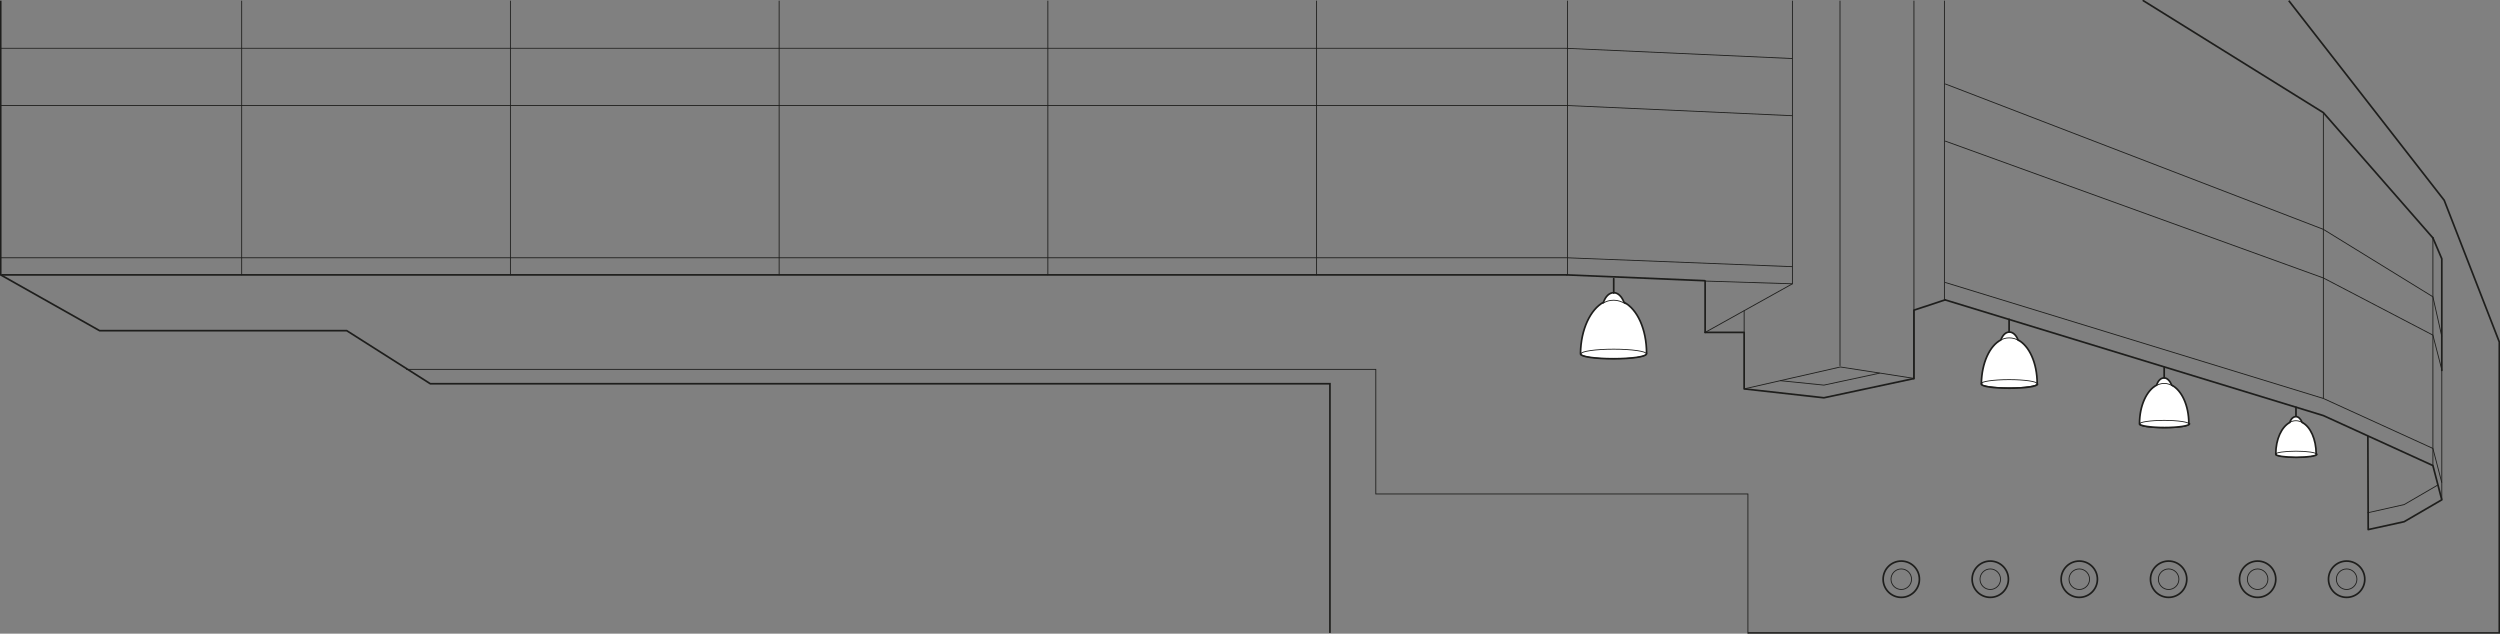 <?xml version="1.0" encoding="UTF-8"?> <!-- Generator: Adobe Illustrator 27.9.0, SVG Export Plug-In . SVG Version: 6.00 Build 0) --> <svg xmlns="http://www.w3.org/2000/svg" xmlns:xlink="http://www.w3.org/1999/xlink" id="Layer_4" x="0px" y="0px" viewBox="0 0 730.3 185.1" style="enable-background:new 0 0 730.3 185.1;" xml:space="preserve"><rect x="0" y="0" width="730.3" height="185.1" fill="#808080" stroke="none"/> <style type="text/css"> .st0{fill:none;stroke:#1E1E1C;stroke-width:0.5;stroke-linecap:round;stroke-linejoin:round;stroke-miterlimit:10;} .st1{fill:none;stroke:#1D1D1B;stroke-width:0.25;stroke-miterlimit:10;} .st2{fill:#FFFFFF;stroke:#1D1D1B;stroke-width:0.25;stroke-miterlimit:10;} .st3{fill:none;stroke:#1E1E1C;stroke-width:0.5;stroke-miterlimit:10;} .st4{fill:#FFFFFF;stroke:#1E1E1C;stroke-width:0.5;stroke-linecap:round;stroke-linejoin:round;stroke-miterlimit:10;} .st5{fill:#FF0000;} .st6{fill:#FFFFFF;} .st7{fill:none;stroke:#1E1E1C;stroke-width:0.5;stroke-miterlimit:10;stroke-dasharray:1.976,1.976;} .st8{fill:none;stroke:#1E1E1C;stroke-width:0.5;stroke-miterlimit:10;stroke-dasharray:2.026,2.026;} .st9{fill:none;stroke:#FF0000;stroke-width:5;stroke-miterlimit:10;} .st10{fill:none;stroke:#FF0000;stroke-width:5;stroke-linecap:round;stroke-linejoin:round;stroke-miterlimit:10;} .st11{clip-path:url(#SVGID_00000142887363609887297370000011536094008590548144_);} .st12{clip-path:url(#SVGID_00000147208163702294325850000001676996352616127402_);} </style> <g> <line class="st3" x1="457.7" y1="80.3" x2="0.4" y2="80.3"></line> <polyline class="st1" points="568.2,41.2 678.7,81.2 710.7,97.9 713.3,108 713.3,146 "></polyline> <line class="st1" x1="710.7" y1="136" x2="710.7" y2="69.4"></line> <polyline class="st0" points="626.1,0.2 678.7,32.9 710.7,69.5 "></polyline> <polyline class="st0" points="691.7,127.3 691.8,154.7 702.3,152.4 713.3,146 710.7,136 678.7,121.4 568.2,87.6 "></polyline> <polyline class="st0" points="713.3,108.2 713.3,75.6 710.7,69.5 "></polyline> <polyline class="st1" points="498,82.1 523.6,82.9 523.6,0.2 "></polyline> <polyline class="st1" points="712.1,141.7 702.3,147.4 691.6,149.8 "></polyline> <polyline class="st1" points="568.2,82.5 678.7,116.4 710.7,131 713.3,141 "></polyline> <polyline class="st1" points="523.6,77.9 457.7,75.3 67.8,75.3 0.2,75.3 "></polyline> <polyline class="st1" points="523.6,33.8 457.3,30.8 0.2,30.8 "></polyline> <polyline class="st1" points="568.2,24.5 678.7,67 710.7,86.7 713.3,98.3 "></polyline> <polyline class="st1" points="523.6,17.1 457.3,14.1 0.2,14.1 "></polyline> <polyline class="st0" points="559.1,110.6 559.1,90.6 568.2,87.6 "></polyline> <line class="st1" x1="523.6" y1="82.9" x2="498.1" y2="97.1"></line> <line class="st1" x1="537.5" y1="106.9" x2="537.5" y2="0.2"></line> <polyline class="st0" points="498.1,97.1 498.1,82.1 498,82 457.7,80.3 "></polyline> <polyline class="st1" points="558.9,110.5 537.6,107.2 509.5,113.6 "></polyline> <polyline class="st0" points="559,110.6 532.8,116.2 509.5,113.6 509.5,97.1 498.1,97.1 "></polyline> <polyline class="st1" points="520,111.2 532.8,112.5 549.1,109 "></polyline> <line class="st1" x1="678.7" y1="32.9" x2="678.7" y2="116.4"></line> <polyline class="st1" points="70.6,80.4 70.6,74.2 70.6,0.2 "></polyline> <line class="st1" x1="149.1" y1="80.4" x2="149.1" y2="0.2"></line> <line class="st1" x1="227.6" y1="80.4" x2="227.6" y2="0.2"></line> <line class="st1" x1="306.1" y1="80.4" x2="306.1" y2="0.2"></line> <line class="st1" x1="384.6" y1="80.4" x2="384.6" y2="0.2"></line> <line class="st1" x1="457.9" y1="80.4" x2="457.9" y2="0.2"></line> <polyline class="st3" points="388.5,184.9 388.5,112.1 125.7,112.1 101.3,96.6 29.1,96.6 0.2,80.3 0.2,0.2 "></polyline> <polyline class="st3" points="510.6,184.9 730.1,184.9 730.1,99.9 714,58.5 668.6,0.2 "></polyline> <g> <circle class="st3" cx="555.4" cy="169.2" r="5.3"></circle> <circle class="st1" cx="555.4" cy="169.2" r="3"></circle> </g> <g> <circle class="st3" cx="581.4" cy="169.2" r="5.3"></circle> <circle class="st1" cx="581.4" cy="169.2" r="3"></circle> </g> <g> <circle class="st3" cx="607.4" cy="169.2" r="5.3"></circle> <circle class="st1" cx="607.4" cy="169.2" r="3"></circle> </g> <g> <circle class="st3" cx="633.5" cy="169.2" r="5.3"></circle> <circle class="st1" cx="633.5" cy="169.2" r="3"></circle> </g> <g> <circle class="st3" cx="659.5" cy="169.2" r="5.3"></circle> <circle class="st1" cx="659.5" cy="169.2" r="3"></circle> </g> <g> <circle class="st3" cx="685.5" cy="169.2" r="5.3"></circle> <circle class="st1" cx="685.5" cy="169.2" r="3"></circle> </g> <line class="st1" x1="509.5" y1="97.1" x2="509.5" y2="90.7"></line> <line class="st1" x1="559.1" y1="110.5" x2="559.1" y2="0.2"></line> <line class="st1" x1="568" y1="0.2" x2="568" y2="87.5"></line> <g> <path class="st4" d="M595.1,112C595.1,112,595.1,112,595.1,112c0-5.9-2.3-11-5.6-12.7c-0.5-1.4-1.5-2.3-2.5-2.3 c-1.1,0-2,0.9-2.5,2.3c-3.3,1.7-5.6,6.8-5.7,12.7c0,0,0,0,0.1,0c0,0-0.1,0.1-0.1,0.2c0,0.7,3.7,1.2,8.2,1.2s8.2-0.5,8.2-1.2 C595.1,112.1,595.1,112,595.1,112z"></path> <line class="st4" x1="586.9" y1="96.9" x2="586.9" y2="93.3"></line> <ellipse class="st1" cx="586.9" cy="112.1" rx="8.2" ry="1.2"></ellipse> <path class="st1" d="M589.9,99.6c-0.9-0.6-1.9-0.9-3-0.9c-1,0-1.9,0.3-2.8,0.8"></path> </g> <g> <path class="st4" d="M481,103.2C481,103.2,481.1,103.2,481,103.2c0-7-2.7-12.9-6.6-14.9c-0.6-1.6-1.7-2.8-3-2.8 c-1.3,0-2.4,1.1-3,2.8c-3.8,2.1-6.6,7.9-6.7,14.9c0,0,0,0,0.1,0c-0.1,0.1-0.1,0.1-0.1,0.2c0,0.8,4.3,1.4,9.6,1.4s9.6-0.6,9.6-1.4 C481.1,103.4,481,103.3,481,103.2z"></path> <line class="st4" x1="471.4" y1="85.6" x2="471.4" y2="81.4"></line> <ellipse class="st1" cx="471.4" cy="103.4" rx="9.6" ry="1.4"></ellipse> <path class="st1" d="M474.9,88.8c-1.1-0.7-2.3-1.1-3.5-1.1c-1.2,0-2.3,0.3-3.3,1"></path> </g> <g> <path class="st4" d="M639.4,123.7C639.4,123.7,639.4,123.7,639.4,123.7c0-5.3-2.1-9.7-5-11.2c-0.5-1.2-1.3-2.1-2.2-2.1 c-1,0-1.8,0.8-2.2,2.1c-2.9,1.5-5,6-5,11.2c0,0,0,0,0.1,0c0,0-0.1,0.1-0.1,0.1c0,0.6,3.3,1.1,7.3,1.1c4,0,7.3-0.5,7.3-1.1 C639.5,123.8,639.4,123.8,639.4,123.7z"></path> <line class="st4" x1="632.2" y1="110.4" x2="632.2" y2="107.3"></line> <ellipse class="st1" cx="632.2" cy="123.9" rx="7.3" ry="1.1"></ellipse> <path class="st1" d="M634.8,112.8c-0.8-0.5-1.7-0.8-2.6-0.8c-0.9,0-1.7,0.3-2.5,0.7"></path> </g> <g> <path class="st4" d="M676.6,132.6C676.7,132.6,676.7,132.6,676.6,132.6c0-4.3-1.7-8-4.1-9.2c-0.4-1-1.1-1.7-1.8-1.7 c-0.8,0-1.5,0.7-1.8,1.7c-2.4,1.3-4.1,4.9-4.1,9.2c0,0,0,0,0.1,0c0,0-0.1,0.1-0.1,0.1c0,0.5,2.7,0.9,6,0.9s6-0.4,6-0.9 C676.7,132.7,676.7,132.6,676.6,132.6z"></path> <line class="st4" x1="670.7" y1="121.6" x2="670.7" y2="119"></line> <ellipse class="st1" cx="670.7" cy="132.7" rx="6" ry="0.9"></ellipse> <path class="st1" d="M672.9,123.6c-0.7-0.4-1.4-0.7-2.2-0.7c-0.7,0-1.4,0.2-2,0.6"></path> </g> <polyline class="st1" points="118.6,107.9 401.9,107.9 401.9,144.3 510.6,144.3 510.6,185.1 "></polyline> </g> </svg> 
